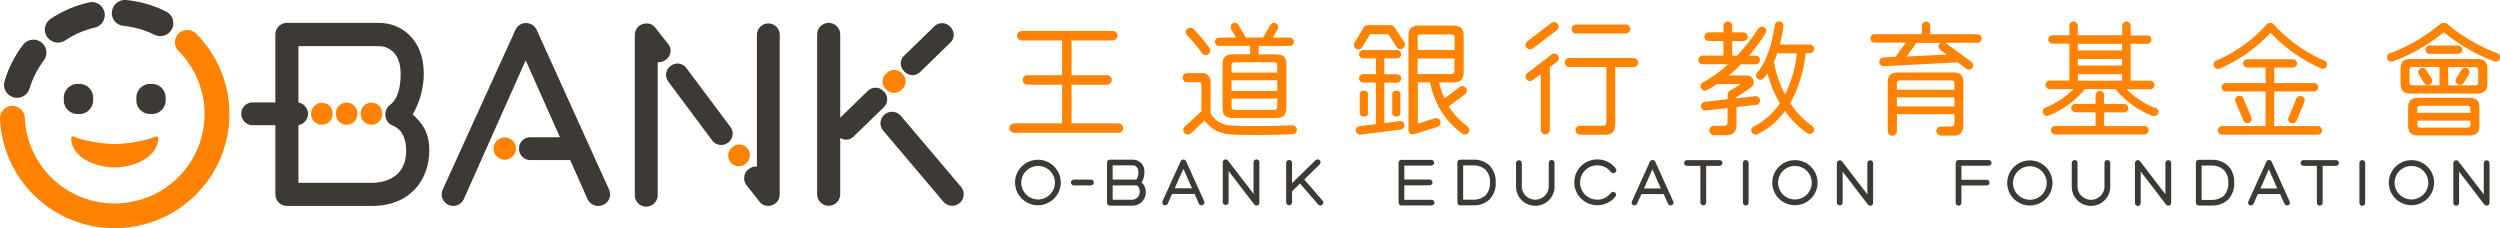 <svg width="241" height="22" viewBox="0 0 241 22" fill="none" xmlns="http://www.w3.org/2000/svg">
<g clip-path="url(#clip0_159_1326)">
<path d="M151.893 3.235H156.768C156.877 3.224 156.978 3.174 157.051 3.093C157.124 3.013 157.165 2.908 157.165 2.8C157.165 2.691 157.124 2.587 157.051 2.506C156.978 2.426 156.877 2.376 156.768 2.365H151.893C151.784 2.376 151.683 2.426 151.61 2.506C151.537 2.587 151.496 2.691 151.496 2.8C151.496 2.908 151.537 3.013 151.61 3.093C151.683 3.174 151.784 3.224 151.893 3.235Z" fill="#FF8300"/>
<path d="M149.516 2.24L147.237 3.983C147.192 4.017 147.154 4.06 147.125 4.109C147.096 4.159 147.078 4.213 147.07 4.269C147.063 4.325 147.066 4.383 147.081 4.438C147.096 4.493 147.121 4.544 147.156 4.589C147.196 4.642 147.248 4.685 147.308 4.715C147.368 4.744 147.434 4.759 147.501 4.759C147.597 4.761 147.691 4.73 147.765 4.67L150.049 2.931C150.099 2.898 150.142 2.856 150.175 2.805C150.208 2.755 150.231 2.699 150.241 2.639C150.251 2.58 150.249 2.519 150.234 2.461C150.22 2.403 150.193 2.348 150.157 2.301C150.12 2.253 150.074 2.213 150.021 2.184C149.968 2.155 149.91 2.137 149.85 2.131C149.79 2.126 149.729 2.132 149.672 2.151C149.614 2.17 149.561 2.2 149.516 2.24Z" fill="#FF8300"/>
<path d="M149.516 5.296L147.237 7.039C147.165 7.095 147.113 7.171 147.087 7.258C147.061 7.344 147.062 7.437 147.091 7.522C147.12 7.608 147.175 7.682 147.248 7.736C147.322 7.789 147.41 7.818 147.501 7.82C147.597 7.819 147.69 7.786 147.765 7.727L148.533 7.14V12.562C148.543 12.67 148.594 12.771 148.674 12.844C148.755 12.917 148.86 12.957 148.969 12.957C149.078 12.957 149.184 12.917 149.264 12.844C149.345 12.771 149.396 12.67 149.406 12.562V6.469L150.048 5.98C150.103 5.949 150.15 5.907 150.187 5.856C150.224 5.805 150.249 5.747 150.261 5.686C150.274 5.624 150.273 5.561 150.258 5.5C150.244 5.439 150.216 5.382 150.178 5.333C150.139 5.283 150.091 5.243 150.035 5.214C149.979 5.184 149.918 5.168 149.855 5.164C149.792 5.161 149.73 5.171 149.671 5.194C149.612 5.216 149.56 5.252 149.516 5.296Z" fill="#FF8300"/>
<path d="M157.435 5.588H151.235C151.126 5.598 151.025 5.649 150.952 5.729C150.879 5.809 150.838 5.914 150.838 6.023C150.838 6.131 150.879 6.236 150.952 6.316C151.025 6.396 151.126 6.447 151.235 6.457H154.855V11.714C154.855 11.98 154.794 12.118 154.534 12.118H153.798H152.36C152.299 12.112 152.238 12.119 152.18 12.138C152.121 12.157 152.068 12.188 152.023 12.229C151.977 12.27 151.941 12.32 151.917 12.376C151.892 12.431 151.879 12.492 151.879 12.553C151.879 12.614 151.892 12.674 151.917 12.729C151.941 12.785 151.977 12.835 152.023 12.876C152.068 12.917 152.121 12.948 152.18 12.967C152.238 12.986 152.299 12.993 152.36 12.987H153.778H153.806H154.749C155.44 12.987 155.712 12.664 155.712 11.932V6.469H157.443C157.504 6.475 157.565 6.468 157.623 6.449C157.681 6.43 157.735 6.399 157.78 6.358C157.825 6.317 157.861 6.267 157.886 6.211C157.911 6.156 157.924 6.096 157.924 6.035C157.924 5.974 157.911 5.914 157.886 5.858C157.861 5.802 157.825 5.752 157.78 5.711C157.735 5.67 157.681 5.639 157.623 5.62C157.565 5.601 157.504 5.594 157.443 5.6L157.435 5.588Z" fill="#FF8300"/>
<path d="M131.87 10.937V9.041C131.87 8.851 131.716 8.746 131.484 8.746C131.253 8.746 131.078 8.851 131.078 9.041V10.937C131.078 11.127 131.265 11.236 131.484 11.236C131.704 11.236 131.87 11.127 131.87 10.937Z" fill="#FF8300"/>
<path d="M134.617 8.746C134.386 8.746 134.211 8.851 134.211 9.041V10.937C134.211 11.127 134.398 11.236 134.617 11.236C134.837 11.236 134.995 11.127 134.995 10.937V9.041C134.995 8.851 134.845 8.746 134.617 8.746Z" fill="#FF8300"/>
<path d="M134.922 11.681L133.447 11.867V7.969H134.666C134.774 7.969 134.877 7.927 134.953 7.851C135.03 7.775 135.072 7.672 135.072 7.565C135.072 7.458 135.03 7.355 134.953 7.279C134.877 7.203 134.774 7.161 134.666 7.161H133.447V5.632H134.666C134.774 5.632 134.877 5.59 134.953 5.514C135.03 5.438 135.072 5.335 135.072 5.228C135.072 5.121 135.03 5.018 134.953 4.942C134.877 4.866 134.774 4.824 134.666 4.824H131.416C131.308 4.824 131.205 4.866 131.128 4.942C131.052 5.018 131.009 5.121 131.009 5.228C131.009 5.335 131.052 5.438 131.128 5.514C131.205 5.59 131.308 5.632 131.416 5.632H132.635V7.149H131.416C131.308 7.149 131.205 7.191 131.128 7.267C131.052 7.343 131.009 7.446 131.009 7.553C131.009 7.66 131.052 7.763 131.128 7.839C131.205 7.915 131.308 7.957 131.416 7.957H132.635V11.968L131.054 12.166C130.946 12.18 130.849 12.236 130.782 12.322C130.716 12.408 130.687 12.516 130.701 12.623C130.715 12.731 130.771 12.828 130.857 12.894C130.943 12.96 131.052 12.989 131.16 12.975L135.036 12.49C135.144 12.476 135.241 12.42 135.308 12.334C135.374 12.249 135.403 12.14 135.389 12.033C135.375 11.926 135.319 11.829 135.233 11.763C135.147 11.697 135.038 11.667 134.93 11.681H134.922Z" fill="#FF8300"/>
<path d="M139.66 10.25L141.232 9.085C141.325 9.017 141.386 8.914 141.403 8.801C141.42 8.687 141.39 8.571 141.321 8.479C141.252 8.387 141.149 8.326 141.035 8.309C140.921 8.292 140.805 8.321 140.712 8.39L139.249 9.478C139.019 8.986 138.844 8.471 138.725 7.941H140.021C140.769 7.941 141.098 7.67 141.098 6.971V3.421C141.098 2.733 140.769 2.462 140.033 2.462H136.84C136.1 2.462 135.775 2.733 135.775 3.421V12.599C135.775 12.599 135.82 13.113 136.442 12.898L138.567 12.235C138.621 12.219 138.672 12.191 138.716 12.155C138.76 12.119 138.796 12.074 138.823 12.024C138.849 11.973 138.866 11.918 138.87 11.861C138.875 11.805 138.869 11.748 138.851 11.693C138.816 11.583 138.739 11.491 138.636 11.437C138.534 11.383 138.414 11.372 138.303 11.406L136.677 11.924V7.941H137.856C138.009 8.746 138.282 9.523 138.668 10.246C138.681 10.304 138.706 10.359 138.741 10.408C138.741 10.408 138.741 10.408 138.762 10.408C139.303 11.385 140.055 12.231 140.964 12.886C141.038 12.941 141.127 12.971 141.22 12.971C141.312 12.97 141.401 12.941 141.476 12.886C141.55 12.832 141.605 12.756 141.633 12.669C141.662 12.582 141.662 12.488 141.633 12.4C141.605 12.313 141.55 12.237 141.476 12.183C140.746 11.667 140.128 11.009 139.66 10.25ZM136.657 3.639C136.657 3.38 136.791 3.316 137.043 3.316H139.814C140.082 3.316 140.22 3.38 140.22 3.639V4.816H136.665L136.657 3.639ZM136.657 5.64H140.212V6.817C140.212 7.064 140.082 7.137 139.806 7.137H136.649L136.657 5.64Z" fill="#FF8300"/>
<path d="M134.43 2.636C134.393 2.575 134.341 2.524 134.279 2.487C134.218 2.45 134.148 2.429 134.076 2.426H131.842C131.767 2.425 131.693 2.443 131.627 2.48C131.562 2.516 131.507 2.568 131.468 2.632L130.574 4.108C130.534 4.173 130.511 4.248 130.51 4.325C130.508 4.402 130.527 4.478 130.565 4.545C130.603 4.612 130.658 4.668 130.724 4.707C130.791 4.746 130.867 4.767 130.944 4.767C131.019 4.768 131.094 4.749 131.159 4.712C131.225 4.675 131.28 4.621 131.318 4.557L132.085 3.295H133.841L134.653 4.565C134.719 4.652 134.816 4.712 134.925 4.732C135.033 4.752 135.145 4.73 135.238 4.671C135.332 4.613 135.399 4.522 135.428 4.416C135.456 4.31 135.444 4.197 135.393 4.1L134.43 2.636Z" fill="#FF8300"/>
<path d="M107.858 11.888H103.3V8.168H106.676C106.74 8.174 106.805 8.166 106.866 8.146C106.927 8.126 106.984 8.093 107.031 8.05C107.079 8.006 107.117 7.954 107.143 7.895C107.169 7.836 107.183 7.773 107.183 7.709C107.183 7.645 107.169 7.581 107.143 7.522C107.117 7.464 107.079 7.411 107.031 7.368C106.984 7.325 106.927 7.292 106.866 7.272C106.805 7.251 106.74 7.244 106.676 7.25H103.3V3.898H107.217C107.281 3.904 107.345 3.897 107.407 3.876C107.468 3.856 107.524 3.823 107.572 3.78C107.619 3.737 107.657 3.684 107.684 3.625C107.71 3.567 107.723 3.503 107.723 3.439C107.723 3.375 107.71 3.311 107.684 3.253C107.657 3.194 107.619 3.141 107.572 3.098C107.524 3.055 107.468 3.022 107.407 3.002C107.345 2.981 107.281 2.974 107.217 2.98H98.457C98.342 2.991 98.235 3.044 98.158 3.129C98.08 3.214 98.037 3.324 98.037 3.439C98.037 3.554 98.08 3.664 98.158 3.749C98.235 3.834 98.342 3.887 98.457 3.898H102.386V7.25H99.005C98.891 7.261 98.784 7.314 98.706 7.398C98.629 7.483 98.585 7.594 98.585 7.709C98.585 7.824 98.629 7.934 98.706 8.019C98.784 8.104 98.891 8.157 99.005 8.168H102.386V11.888H97.819C97.755 11.882 97.69 11.889 97.629 11.909C97.568 11.93 97.511 11.963 97.464 12.006C97.416 12.049 97.378 12.101 97.352 12.16C97.326 12.219 97.312 12.282 97.312 12.347C97.312 12.411 97.326 12.474 97.352 12.533C97.378 12.591 97.416 12.644 97.464 12.687C97.511 12.731 97.568 12.763 97.629 12.784C97.69 12.804 97.755 12.812 97.819 12.805H107.858C107.973 12.795 108.08 12.742 108.158 12.657C108.235 12.572 108.278 12.461 108.278 12.347C108.278 12.232 108.235 12.121 108.158 12.036C108.08 11.951 107.973 11.898 107.858 11.888Z" fill="#FF8300"/>
<path d="M117.511 4.423H120.514V5.232H119.904H118.836C118.173 5.232 117.856 5.507 117.856 6.154V10.44C117.856 11.103 118.161 11.374 118.836 11.374H123C123.691 11.374 124.004 11.103 124.004 10.44V6.162C124.004 5.515 123.691 5.24 123 5.24H121.342V4.431H124.325C124.432 4.431 124.536 4.389 124.612 4.313C124.688 4.237 124.731 4.134 124.731 4.027C124.731 3.92 124.688 3.817 124.612 3.741C124.536 3.665 124.432 3.623 124.325 3.623H122.699L123.171 2.814C123.225 2.72 123.239 2.609 123.21 2.505C123.182 2.4 123.113 2.312 123.018 2.258C122.924 2.204 122.812 2.19 122.708 2.219C122.603 2.247 122.514 2.316 122.46 2.41L121.757 3.623H120.095L119.392 2.41C119.366 2.362 119.331 2.321 119.288 2.287C119.246 2.254 119.197 2.23 119.144 2.215C119.092 2.201 119.038 2.197 118.984 2.204C118.93 2.211 118.878 2.229 118.832 2.256C118.784 2.282 118.743 2.318 118.71 2.36C118.677 2.403 118.653 2.452 118.639 2.503C118.625 2.555 118.621 2.61 118.628 2.663C118.636 2.716 118.654 2.768 118.681 2.814L119.153 3.623H117.527C117.42 3.623 117.316 3.665 117.24 3.741C117.164 3.817 117.121 3.92 117.121 4.027C117.121 4.134 117.164 4.237 117.24 4.313C117.316 4.389 117.42 4.431 117.527 4.431L117.511 4.423ZM123.13 10.29C123.13 10.525 123.025 10.597 122.789 10.597H119.075C118.832 10.597 118.722 10.525 118.722 10.29V9.506H123.13V10.29ZM123.13 8.766H118.722V7.735H123.13V8.766ZM123.13 6.311V6.999H118.722V6.311C118.722 6.065 118.832 6.004 119.075 6.004H122.789C123.025 6.004 123.13 6.065 123.13 6.311Z" fill="#FF8300"/>
<path d="M114.474 3.441C114.987 3.966 115.456 4.532 115.875 5.135C115.914 5.191 115.967 5.236 116.028 5.266C116.089 5.297 116.157 5.311 116.225 5.309C116.319 5.31 116.411 5.279 116.485 5.22C116.531 5.186 116.57 5.143 116.599 5.094C116.628 5.046 116.648 4.991 116.656 4.935C116.664 4.879 116.661 4.821 116.647 4.766C116.633 4.711 116.608 4.659 116.574 4.613C116.129 3.979 115.632 3.382 115.087 2.83L115.051 2.794C114.969 2.713 114.858 2.668 114.742 2.668C114.627 2.668 114.516 2.714 114.435 2.796C114.354 2.877 114.308 2.988 114.309 3.103C114.309 3.217 114.355 3.327 114.437 3.408L114.474 3.441Z" fill="#FF8300"/>
<path d="M124.582 12.077C124.538 12.077 120.154 12.239 118.488 12.077C118.117 12.046 117.76 11.924 117.448 11.722C117.137 11.519 116.881 11.242 116.704 10.917V8.022C116.731 7.851 116.707 7.677 116.635 7.52C116.562 7.363 116.445 7.231 116.298 7.14C116.226 7.086 116.14 7.055 116.05 7.051H114.401C114.292 7.062 114.191 7.112 114.118 7.192C114.045 7.273 114.004 7.377 114.004 7.486C114.004 7.594 114.045 7.699 114.118 7.779C114.191 7.86 114.292 7.91 114.401 7.921H115.526C115.741 7.921 115.814 7.985 115.814 8.216V10.727L114.234 12.19C114.186 12.228 114.146 12.274 114.117 12.328C114.088 12.381 114.07 12.44 114.066 12.501C114.061 12.561 114.069 12.622 114.089 12.68C114.109 12.737 114.141 12.79 114.183 12.834C114.224 12.878 114.275 12.913 114.331 12.937C114.387 12.961 114.448 12.973 114.509 12.972C114.57 12.971 114.63 12.958 114.686 12.932C114.741 12.907 114.791 12.871 114.831 12.825L116.131 11.612C116.391 11.988 116.73 12.301 117.126 12.53C117.521 12.76 117.963 12.899 118.419 12.938C119.004 12.995 119.922 13.015 120.889 13.015C122.738 13.015 124.489 12.943 124.615 12.938C124.728 12.932 124.835 12.881 124.911 12.797C124.987 12.713 125.027 12.603 125.021 12.49C125.016 12.378 124.967 12.272 124.885 12.195C124.803 12.118 124.695 12.076 124.582 12.077Z" fill="#FF8300"/>
<path d="M188.272 6.983H182.966C182.295 6.983 181.979 7.258 181.979 7.913V12.64C181.979 12.757 182.025 12.869 182.108 12.951C182.191 13.034 182.304 13.08 182.421 13.08C182.539 13.08 182.651 13.034 182.735 12.951C182.818 12.869 182.864 12.757 182.864 12.64V11.002H188.406V11.786C188.406 12.053 188.345 12.191 188.081 12.191H187.106C186.988 12.191 186.876 12.237 186.793 12.32C186.71 12.402 186.663 12.515 186.663 12.632C186.663 12.748 186.71 12.861 186.793 12.943C186.876 13.026 186.988 13.072 187.106 13.072H188.52C188.603 13.072 188.684 13.05 188.755 13.008C189.117 12.878 189.267 12.555 189.267 12.005V7.913C189.284 7.278 188.967 6.983 188.272 6.983ZM188.406 10.185V10.258H182.856V9.389H188.406V10.185ZM188.406 8.649H182.856V8.058C182.856 7.812 182.966 7.751 183.21 7.751H188.065C188.296 7.751 188.406 7.812 188.406 8.058V8.649Z" fill="#FF8300"/>
<path d="M190.641 3.295H186.082V2.486C186.082 2.379 186.04 2.276 185.963 2.2C185.887 2.125 185.784 2.082 185.676 2.082C185.568 2.082 185.465 2.125 185.389 2.2C185.313 2.276 185.27 2.379 185.27 2.486V3.295H180.707C180.599 3.295 180.496 3.338 180.42 3.413C180.344 3.489 180.301 3.592 180.301 3.699C180.301 3.807 180.344 3.909 180.42 3.985C180.496 4.061 180.599 4.104 180.707 4.104H183.722L182.726 5.478L181.568 5.539C181.512 5.539 181.457 5.55 181.405 5.573C181.354 5.595 181.307 5.628 181.269 5.669C181.231 5.71 181.202 5.758 181.183 5.811C181.165 5.864 181.158 5.92 181.162 5.976C181.162 6.083 181.205 6.186 181.281 6.262C181.357 6.338 181.461 6.38 181.568 6.38H181.613L188.711 6.012L189.556 6.631C189.628 6.684 189.715 6.713 189.804 6.712C189.869 6.712 189.933 6.697 189.991 6.667C190.049 6.638 190.099 6.595 190.137 6.542C190.17 6.499 190.194 6.449 190.207 6.397C190.22 6.344 190.223 6.29 190.215 6.236C190.206 6.182 190.187 6.131 190.159 6.085C190.13 6.039 190.092 5.999 190.048 5.968L187.533 4.124H190.641C190.749 4.124 190.852 4.081 190.928 4.006C191.004 3.93 191.047 3.827 191.047 3.72C191.047 3.612 191.004 3.51 190.928 3.434C190.852 3.358 190.749 3.315 190.641 3.315V3.295ZM187.659 5.256L183.791 5.454L184.746 4.136H187.049C187.012 4.16 186.979 4.19 186.952 4.225C186.918 4.268 186.894 4.318 186.88 4.371C186.867 4.424 186.864 4.479 186.872 4.533C186.881 4.587 186.9 4.639 186.929 4.685C186.958 4.732 186.996 4.772 187.041 4.803L187.659 5.256Z" fill="#FF8300"/>
<path d="M206.718 12.154H202.834C202.836 12.137 202.836 12.119 202.834 12.101V10.836H204.772C204.88 10.836 204.983 10.793 205.059 10.717C205.136 10.642 205.178 10.539 205.178 10.432C205.178 10.324 205.136 10.222 205.059 10.146C204.983 10.07 204.88 10.027 204.772 10.027H202.826V9.166C202.826 9.059 202.783 8.956 202.707 8.88C202.631 8.804 202.528 8.762 202.42 8.762C202.312 8.762 202.209 8.804 202.132 8.88C202.056 8.956 202.013 9.059 202.013 9.166V10.011H200.067C199.96 10.011 199.856 10.054 199.78 10.13C199.704 10.205 199.661 10.308 199.661 10.415C199.661 10.523 199.704 10.626 199.78 10.701C199.856 10.777 199.96 10.82 200.067 10.82H202.013V12.085C202.012 12.103 202.012 12.12 202.013 12.138H198.129C198.019 12.138 197.913 12.182 197.835 12.259C197.757 12.337 197.713 12.443 197.713 12.552C197.713 12.662 197.757 12.768 197.835 12.845C197.913 12.923 198.019 12.967 198.129 12.967H206.714C206.825 12.967 206.931 12.923 207.009 12.845C207.087 12.768 207.131 12.662 207.131 12.552C207.131 12.443 207.087 12.337 207.009 12.259C206.931 12.182 206.825 12.138 206.714 12.138L206.718 12.154Z" fill="#FF8300"/>
<path d="M207.708 10.399C206.696 9.987 205.776 9.378 205.003 8.608H207.278C207.388 8.608 207.494 8.565 207.572 8.487C207.65 8.409 207.694 8.304 207.694 8.194C207.694 8.084 207.65 7.978 207.572 7.901C207.494 7.823 207.388 7.779 207.278 7.779H205.397V4.225H206.997C207.105 4.225 207.209 4.183 207.285 4.107C207.361 4.031 207.404 3.928 207.404 3.821C207.404 3.714 207.361 3.611 207.285 3.535C207.209 3.459 207.105 3.416 206.997 3.416H205.397V2.482C205.397 2.375 205.354 2.272 205.278 2.197C205.201 2.121 205.098 2.078 204.99 2.078C204.883 2.078 204.779 2.121 204.703 2.197C204.627 2.272 204.584 2.375 204.584 2.482V3.4H200.302V2.482C200.302 2.375 200.259 2.272 200.183 2.197C200.107 2.121 200.003 2.078 199.895 2.078C199.788 2.078 199.684 2.121 199.608 2.197C199.532 2.272 199.489 2.375 199.489 2.482V3.4H197.864C197.756 3.4 197.653 3.443 197.577 3.519C197.501 3.595 197.458 3.697 197.458 3.805C197.458 3.912 197.501 4.015 197.577 4.091C197.653 4.166 197.756 4.209 197.864 4.209H199.489V7.763H197.608C197.498 7.763 197.392 7.807 197.314 7.885C197.235 7.962 197.192 8.068 197.192 8.178C197.192 8.287 197.235 8.393 197.314 8.471C197.392 8.548 197.498 8.592 197.608 8.592H199.883C199.109 9.363 198.187 9.972 197.173 10.383C197.123 10.403 197.076 10.433 197.037 10.471C196.999 10.509 196.968 10.555 196.947 10.605C196.926 10.655 196.916 10.709 196.916 10.763C196.917 10.818 196.928 10.871 196.95 10.921C196.98 10.998 197.034 11.063 197.103 11.108C197.172 11.154 197.253 11.177 197.336 11.176C197.389 11.177 197.442 11.166 197.49 11.143C198.856 10.604 200.06 9.725 200.988 8.592H203.934C204.861 9.726 206.064 10.604 207.428 11.143C207.478 11.165 207.532 11.176 207.587 11.176C207.694 11.197 207.806 11.174 207.897 11.113C207.988 11.052 208.051 10.957 208.072 10.85C208.093 10.743 208.07 10.632 208.009 10.541C207.948 10.451 207.853 10.388 207.745 10.367L207.708 10.399ZM204.568 7.779H200.302V7.149H204.568V7.779ZM204.568 6.32H200.302V5.685H204.568V6.32ZM204.568 4.86H200.302V4.225H204.568V4.86Z" fill="#FF8300"/>
<path d="M223.428 12.154H219.235V8.818H223.075C223.182 8.818 223.286 8.776 223.362 8.7C223.438 8.624 223.481 8.521 223.481 8.414C223.481 8.307 223.438 8.204 223.362 8.128C223.286 8.052 223.182 8.01 223.075 8.01H219.235V6.514H221.023C221.131 6.514 221.234 6.471 221.31 6.395C221.386 6.319 221.429 6.217 221.429 6.109C221.429 6.002 221.386 5.899 221.31 5.824C221.234 5.748 221.131 5.705 221.023 5.705H216.639C216.531 5.705 216.428 5.748 216.352 5.824C216.275 5.899 216.233 6.002 216.233 6.109C216.233 6.217 216.275 6.319 216.352 6.395C216.428 6.471 216.531 6.514 216.639 6.514H218.406V8.01H214.567C214.459 8.01 214.356 8.052 214.279 8.128C214.203 8.204 214.16 8.307 214.16 8.414C214.16 8.521 214.203 8.624 214.279 8.7C214.356 8.776 214.459 8.818 214.567 8.818H218.406V12.154H214.213C214.103 12.154 213.997 12.198 213.919 12.276C213.841 12.353 213.797 12.459 213.797 12.569C213.797 12.679 213.841 12.784 213.919 12.862C213.997 12.94 214.103 12.983 214.213 12.983H223.428C223.538 12.983 223.644 12.94 223.722 12.862C223.801 12.784 223.844 12.679 223.844 12.569C223.844 12.459 223.801 12.353 223.722 12.276C223.644 12.198 223.538 12.154 223.428 12.154Z" fill="#FF8300"/>
<path d="M223.988 5.818C222.125 4.999 220.462 3.788 219.112 2.268L219.076 2.244L219.043 2.224H219.007H218.97H218.93H218.771H218.735H218.698C218.686 2.221 218.674 2.221 218.661 2.224L218.625 2.244L218.592 2.268C217.243 3.788 215.58 4.999 213.717 5.818C213.609 5.838 213.514 5.9 213.452 5.99C213.39 6.08 213.366 6.19 213.386 6.298C213.406 6.405 213.468 6.5 213.558 6.562C213.648 6.623 213.76 6.647 213.867 6.627C213.917 6.628 213.967 6.618 214.014 6.599C215.86 5.801 217.52 4.631 218.889 3.162C220.259 4.63 221.919 5.8 223.765 6.599C223.815 6.62 223.869 6.63 223.924 6.629C223.979 6.629 224.033 6.617 224.083 6.595C224.133 6.573 224.178 6.542 224.215 6.502C224.253 6.462 224.282 6.415 224.301 6.364C224.323 6.308 224.332 6.248 224.327 6.188C224.323 6.128 224.305 6.069 224.275 6.017C224.245 5.965 224.204 5.92 224.154 5.885C224.104 5.851 224.048 5.828 223.988 5.818Z" fill="#FF8300"/>
<path d="M216.64 11.875C216.694 11.874 216.748 11.863 216.798 11.843C216.85 11.823 216.896 11.793 216.936 11.755C216.975 11.716 217.006 11.67 217.027 11.62C217.048 11.569 217.058 11.515 217.057 11.46C217.056 11.405 217.044 11.351 217.022 11.301L216.262 9.486C216.242 9.435 216.212 9.389 216.174 9.35C216.136 9.312 216.09 9.281 216.039 9.26C215.989 9.239 215.935 9.229 215.88 9.23C215.826 9.23 215.772 9.241 215.722 9.263C215.67 9.283 215.624 9.313 215.584 9.351C215.545 9.39 215.514 9.436 215.493 9.486C215.472 9.537 215.462 9.591 215.463 9.646C215.464 9.701 215.476 9.755 215.498 9.805L216.258 11.62C216.288 11.696 216.341 11.761 216.409 11.807C216.477 11.852 216.558 11.876 216.64 11.875Z" fill="#FF8300"/>
<path d="M221.377 9.486L220.617 11.321C220.595 11.371 220.583 11.425 220.582 11.48C220.581 11.535 220.592 11.589 220.612 11.64C220.633 11.691 220.664 11.736 220.704 11.775C220.743 11.813 220.79 11.843 220.841 11.863C220.893 11.884 220.948 11.895 221.003 11.896C221.085 11.896 221.166 11.873 221.234 11.827C221.302 11.782 221.355 11.717 221.385 11.641L222.145 9.825C222.166 9.775 222.177 9.721 222.177 9.667C222.177 9.613 222.167 9.559 222.146 9.508C222.125 9.458 222.095 9.412 222.056 9.374C222.018 9.335 221.972 9.304 221.922 9.284C221.871 9.263 221.817 9.252 221.762 9.251C221.708 9.251 221.654 9.262 221.603 9.282C221.553 9.303 221.507 9.333 221.468 9.372C221.429 9.41 221.398 9.456 221.377 9.506V9.486Z" fill="#FF8300"/>
<path d="M238.005 9.429H233.13C232.459 9.429 232.143 9.704 232.143 10.359V12.13C232.143 12.785 232.459 13.06 233.13 13.06H238.005C238.7 13.06 239.017 12.785 239.017 12.13V10.359C239.017 9.704 238.7 9.429 238.005 9.429ZM238.139 11.993C238.139 12.243 238.03 12.304 237.798 12.304H233.386C233.142 12.304 233.032 12.243 233.032 11.993V11.633H238.139V11.993ZM238.139 10.873H233.032V10.513C233.032 10.266 233.142 10.201 233.386 10.201H237.798C238.03 10.201 238.139 10.266 238.139 10.513V10.873Z" fill="#FF8300"/>
<path d="M240.715 5.127C238.938 4.45 237.29 3.478 235.84 2.252L235.799 2.224H235.771H235.734H235.694H235.661H235.616H235.539H235.503H235.458H235.425H235.385H235.356L235.316 2.252C233.864 3.476 232.216 4.448 230.44 5.127C230.332 5.144 230.236 5.203 230.172 5.291C230.108 5.379 230.082 5.489 230.099 5.596C230.116 5.703 230.175 5.799 230.264 5.863C230.352 5.926 230.462 5.953 230.57 5.935C230.616 5.936 230.661 5.929 230.704 5.915C232.474 5.253 234.121 4.305 235.58 3.109C237.04 4.303 238.687 5.251 240.455 5.915C240.497 5.929 240.541 5.936 240.585 5.935C240.674 5.94 240.762 5.915 240.836 5.864C240.909 5.814 240.964 5.741 240.992 5.656C241.011 5.604 241.019 5.548 241.016 5.492C241.012 5.436 240.997 5.381 240.971 5.331C240.945 5.281 240.909 5.237 240.865 5.202C240.821 5.167 240.77 5.141 240.715 5.127Z" fill="#FF8300"/>
<path d="M236.953 5.195C237.061 5.195 237.164 5.153 237.241 5.077C237.317 5.001 237.36 4.898 237.36 4.791C237.36 4.684 237.317 4.581 237.241 4.505C237.164 4.429 237.061 4.387 236.953 4.387H234.215C234.107 4.387 234.004 4.429 233.928 4.505C233.851 4.581 233.809 4.684 233.809 4.791C233.809 4.898 233.851 5.001 233.928 5.077C234.004 5.153 234.107 5.195 234.215 5.195H236.953Z" fill="#FF8300"/>
<path d="M238.762 5.685H232.399C231.725 5.685 231.412 5.956 231.412 6.615V8.087C231.412 8.742 231.725 9.017 232.399 9.017H238.774C239.473 9.017 239.786 8.742 239.786 8.087V6.615C239.774 5.956 239.461 5.685 238.762 5.685ZM235.17 8.228H232.631C232.387 8.228 232.278 8.164 232.278 7.917V6.765C232.278 6.514 232.387 6.453 232.631 6.453H235.17V8.228ZM238.9 6.898V7.917C238.9 8.164 238.79 8.228 238.559 8.228H236.007V6.469H238.559C238.79 6.469 238.9 6.53 238.9 6.781V6.898Z" fill="#FF8300"/>
<path d="M233.683 7.994C233.71 8.041 233.748 8.082 233.792 8.114C233.836 8.147 233.887 8.17 233.94 8.183C233.994 8.195 234.049 8.197 234.104 8.187C234.158 8.178 234.209 8.157 234.255 8.127C234.303 8.099 234.344 8.062 234.377 8.018C234.409 7.974 234.433 7.924 234.445 7.871C234.458 7.817 234.459 7.762 234.45 7.708C234.44 7.654 234.42 7.603 234.39 7.557L233.882 6.748C233.854 6.702 233.817 6.661 233.773 6.629C233.729 6.597 233.679 6.574 233.626 6.562C233.573 6.549 233.518 6.547 233.464 6.557C233.41 6.566 233.359 6.586 233.313 6.615C233.266 6.642 233.224 6.679 233.192 6.723C233.159 6.766 233.136 6.816 233.123 6.869C233.11 6.922 233.108 6.976 233.117 7.03C233.126 7.084 233.145 7.135 233.175 7.181L233.683 7.994Z" fill="#FF8300"/>
<path d="M237.864 6.607C237.818 6.577 237.766 6.556 237.712 6.547C237.658 6.537 237.602 6.539 237.549 6.551C237.495 6.564 237.445 6.587 237.4 6.619C237.356 6.652 237.319 6.693 237.291 6.74L236.783 7.549C236.753 7.595 236.733 7.646 236.723 7.7C236.713 7.754 236.715 7.809 236.727 7.862C236.74 7.916 236.763 7.966 236.796 8.01C236.829 8.054 236.87 8.091 236.917 8.119C236.983 8.159 237.059 8.18 237.137 8.179C237.207 8.181 237.277 8.163 237.339 8.129C237.401 8.095 237.453 8.046 237.49 7.985L237.998 7.177C238.028 7.131 238.049 7.079 238.058 7.026C238.068 6.972 238.066 6.916 238.054 6.863C238.041 6.81 238.018 6.76 237.985 6.715C237.953 6.671 237.911 6.634 237.864 6.607Z" fill="#FF8300"/>
<path d="M169.293 10.108C169.404 10.095 169.505 10.039 169.575 9.952C169.644 9.865 169.676 9.754 169.663 9.643C169.65 9.533 169.593 9.432 169.506 9.363C169.418 9.294 169.306 9.262 169.195 9.275L167.363 9.482V9.364C167.895 9.064 168.403 8.723 168.883 8.345C168.951 8.293 169.001 8.221 169.025 8.139C169.057 8.038 169.066 7.93 169.049 7.825C169.033 7.72 168.993 7.62 168.931 7.533C168.864 7.446 168.777 7.377 168.677 7.332C168.577 7.287 168.468 7.267 168.359 7.274H166.668C167.072 6.936 167.459 6.579 167.826 6.202H169.244C169.356 6.202 169.463 6.158 169.542 6.08C169.62 6.001 169.665 5.895 169.665 5.784C169.665 5.673 169.62 5.566 169.542 5.488C169.463 5.409 169.356 5.365 169.244 5.365H168.61C169.199 4.686 169.734 3.963 170.211 3.202C170.268 3.106 170.285 2.992 170.257 2.884C170.229 2.775 170.159 2.683 170.063 2.626C169.966 2.569 169.851 2.553 169.743 2.58C169.634 2.608 169.541 2.678 169.484 2.774C168.889 3.698 168.209 4.566 167.452 5.365H166.985V3.958H168.062C168.174 3.958 168.281 3.914 168.361 3.835C168.44 3.756 168.484 3.649 168.484 3.538C168.484 3.426 168.44 3.319 168.361 3.24C168.281 3.162 168.174 3.117 168.062 3.117H166.985V2.499C166.985 2.387 166.941 2.28 166.862 2.201C166.782 2.122 166.675 2.078 166.563 2.078C166.451 2.078 166.343 2.122 166.264 2.201C166.185 2.28 166.14 2.387 166.14 2.499V3.117H164.726C164.614 3.117 164.507 3.162 164.427 3.24C164.348 3.319 164.304 3.426 164.304 3.538C164.304 3.649 164.348 3.756 164.427 3.835C164.507 3.914 164.614 3.958 164.726 3.958H166.14V5.357H164.141C164.03 5.357 163.923 5.401 163.844 5.48C163.765 5.558 163.721 5.665 163.721 5.776C163.721 5.887 163.765 5.993 163.844 6.072C163.923 6.15 164.03 6.194 164.141 6.194H166.579C165.851 6.879 165.039 7.469 164.162 7.949C164.111 7.973 164.067 8.008 164.03 8.05C163.994 8.092 163.967 8.141 163.95 8.194C163.934 8.247 163.929 8.303 163.935 8.359C163.941 8.414 163.959 8.467 163.987 8.515C164.021 8.584 164.075 8.641 164.141 8.68C164.207 8.72 164.284 8.74 164.361 8.738C164.429 8.738 164.496 8.721 164.556 8.689C164.893 8.511 165.21 8.313 165.523 8.107H167.798C167.464 8.339 167.117 8.551 166.758 8.742C166.681 8.782 166.618 8.845 166.58 8.923C166.542 9.001 166.53 9.089 166.546 9.174C166.544 9.19 166.544 9.207 166.546 9.223V9.566L164.369 9.813C164.314 9.816 164.259 9.83 164.21 9.854C164.16 9.878 164.115 9.912 164.079 9.953C164.004 10.036 163.966 10.145 163.973 10.256C163.979 10.367 164.03 10.471 164.113 10.545C164.196 10.619 164.306 10.656 164.417 10.65H164.462L166.538 10.416V11.726C166.538 11.996 166.473 12.13 166.209 12.13H165.194C165.081 12.141 164.976 12.193 164.9 12.276C164.824 12.359 164.781 12.468 164.781 12.581C164.781 12.694 164.824 12.802 164.9 12.886C164.976 12.969 165.081 13.021 165.194 13.032H166.412C167.123 13.032 167.4 12.696 167.4 11.944V10.327L169.293 10.108Z" fill="#FF8300"/>
<path d="M174.071 5.131H174.453C174.565 5.131 174.673 5.087 174.752 5.008C174.831 4.929 174.876 4.822 174.876 4.71C174.876 4.599 174.831 4.492 174.752 4.413C174.673 4.334 174.565 4.29 174.453 4.29H171.58C171.733 3.713 171.847 3.127 171.922 2.535C171.93 2.48 171.926 2.424 171.911 2.37C171.897 2.317 171.871 2.267 171.836 2.223C171.801 2.18 171.757 2.145 171.708 2.119C171.658 2.093 171.604 2.078 171.548 2.074C171.492 2.066 171.436 2.069 171.381 2.083C171.327 2.097 171.276 2.123 171.232 2.158C171.188 2.193 171.152 2.237 171.126 2.286C171.1 2.336 171.085 2.39 171.081 2.446C171.081 2.474 170.739 5.487 169.395 6.983C169.355 7.023 169.325 7.07 169.305 7.123C169.285 7.175 169.277 7.231 169.28 7.287C169.283 7.343 169.298 7.397 169.323 7.447C169.348 7.497 169.384 7.542 169.427 7.577C169.467 7.615 169.515 7.645 169.567 7.665C169.619 7.684 169.675 7.692 169.731 7.689C169.786 7.686 169.841 7.672 169.891 7.647C169.94 7.622 169.985 7.587 170.02 7.545C170.15 7.398 170.27 7.244 170.382 7.084C170.648 8.09 171.05 9.056 171.576 9.955C170.961 10.915 170.09 11.687 169.061 12.187C169.01 12.209 168.964 12.241 168.926 12.281C168.888 12.322 168.859 12.37 168.84 12.422C168.821 12.475 168.814 12.53 168.817 12.586C168.821 12.641 168.837 12.695 168.862 12.745C168.895 12.817 168.949 12.879 169.017 12.921C169.085 12.964 169.164 12.985 169.244 12.983C169.307 12.982 169.368 12.967 169.423 12.939C170.479 12.427 171.388 11.66 172.068 10.707C172.655 11.532 173.379 12.251 174.209 12.834C174.28 12.884 174.366 12.912 174.453 12.91C174.521 12.911 174.589 12.895 174.649 12.863C174.709 12.832 174.761 12.785 174.798 12.728C174.832 12.684 174.856 12.633 174.868 12.579C174.881 12.525 174.883 12.469 174.873 12.414C174.863 12.36 174.842 12.308 174.811 12.262C174.78 12.215 174.74 12.176 174.693 12.146C173.851 11.551 173.132 10.8 172.576 9.934C172.902 9.365 173.174 8.767 173.388 8.147C173.736 7.173 173.965 6.16 174.071 5.131ZM171.024 6.065C171.018 6.04 171.009 6.016 170.999 5.992C171.129 5.701 171.243 5.402 171.341 5.111C171.392 5.132 171.448 5.143 171.503 5.143H173.222C173.077 6.521 172.691 7.864 172.08 9.11C171.576 8.153 171.22 7.127 171.024 6.065Z" fill="#FF8300"/>
<path d="M47.586 14.152V14.499C47.63 14.751 47.762 14.978 47.958 15.142C48.154 15.306 48.402 15.396 48.658 15.396C48.915 15.396 49.163 15.306 49.359 15.142C49.555 14.978 49.687 14.751 49.731 14.499V14.152C49.687 13.9 49.555 13.672 49.359 13.508C49.163 13.344 48.915 13.254 48.658 13.254C48.402 13.254 48.154 13.344 47.958 13.508C47.762 13.672 47.63 13.9 47.586 14.152Z" fill="#FF8300"/>
<path d="M29.996 10.796V11.147C30.034 11.393 30.159 11.616 30.348 11.778C30.538 11.939 30.779 12.028 31.028 12.028C31.277 12.028 31.519 11.939 31.708 11.778C31.897 11.616 32.022 11.393 32.06 11.147V10.796C32.025 10.549 31.902 10.322 31.712 10.159C31.523 9.995 31.281 9.905 31.03 9.905C30.779 9.905 30.537 9.995 30.348 10.159C30.159 10.322 30.035 10.549 30 10.796H29.996Z" fill="#FF8300"/>
<path d="M32.387 10.796V11.147C32.425 11.393 32.55 11.616 32.739 11.778C32.928 11.939 33.169 12.028 33.419 12.028C33.668 12.028 33.909 11.939 34.099 11.778C34.288 11.616 34.413 11.393 34.451 11.147V10.796C34.419 10.545 34.297 10.315 34.107 10.149C33.917 9.982 33.672 9.89 33.419 9.89C33.165 9.89 32.921 9.982 32.731 10.149C32.541 10.315 32.418 10.545 32.387 10.796Z" fill="#FF8300"/>
<path d="M34.775 10.796V11.147C34.813 11.393 34.938 11.616 35.128 11.778C35.317 11.939 35.558 12.028 35.807 12.028C36.057 12.028 36.298 11.939 36.487 11.778C36.676 11.616 36.801 11.393 36.839 11.147V10.796C36.808 10.545 36.685 10.315 36.495 10.149C36.305 9.982 36.061 9.89 35.807 9.89C35.554 9.89 35.309 9.982 35.119 10.149C34.929 10.315 34.807 10.545 34.775 10.796Z" fill="#FF8300"/>
<path d="M70.752 14.087L70.468 14.297C70.303 14.473 70.206 14.702 70.193 14.942C70.18 15.183 70.253 15.42 70.398 15.613C70.543 15.806 70.752 15.942 70.987 15.997C71.223 16.052 71.471 16.023 71.687 15.915L71.967 15.708C72.153 15.537 72.269 15.303 72.293 15.051C72.316 14.8 72.246 14.549 72.095 14.345C71.944 14.142 71.724 14.002 71.475 13.95C71.227 13.899 70.968 13.94 70.748 14.067L70.752 14.087Z" fill="#FF8300"/>
<path d="M85.288 8.467L85.536 8.717C85.636 8.803 85.751 8.867 85.876 8.908C86.001 8.949 86.132 8.965 86.263 8.955C86.394 8.946 86.522 8.91 86.639 8.851C86.756 8.792 86.861 8.711 86.946 8.612C87.147 8.445 87.274 8.207 87.301 7.947C87.327 7.688 87.251 7.429 87.088 7.225L86.841 6.975C86.64 6.807 86.382 6.724 86.121 6.745C85.86 6.765 85.618 6.887 85.447 7.084C85.243 7.247 85.112 7.484 85.083 7.743C85.053 8.002 85.127 8.262 85.288 8.467Z" fill="#FF8300"/>
<path d="M11.059 16.141C12.684 16.141 14.919 15.332 15.227 13.662C15.25 13.556 15.262 13.448 15.264 13.339C15.187 12.995 14.858 13.226 14.691 13.299C13.513 13.658 12.291 13.855 11.059 13.885C9.827 13.855 8.605 13.658 7.427 13.299C7.264 13.226 6.931 12.995 6.85 13.339C6.855 13.448 6.868 13.556 6.89 13.662C7.195 15.365 9.434 16.141 11.059 16.141Z" fill="#FF8300"/>
<path d="M8.976 9.765V9.3C8.948 8.953 8.784 8.631 8.519 8.404C8.255 8.177 7.911 8.063 7.562 8.087C7.215 8.065 6.872 8.18 6.609 8.407C6.345 8.634 6.181 8.954 6.152 9.3V9.781C6.18 10.127 6.344 10.447 6.608 10.675C6.871 10.901 7.214 11.016 7.562 10.994C7.913 11.017 8.26 10.901 8.525 10.67C8.79 10.44 8.952 10.114 8.976 9.765Z" fill="#3D3935"/>
<path d="M15.968 9.765V9.3C15.94 8.953 15.776 8.631 15.511 8.404C15.247 8.177 14.903 8.063 14.554 8.087C14.206 8.064 13.864 8.179 13.6 8.406C13.336 8.633 13.173 8.954 13.145 9.3V9.781C13.173 10.127 13.336 10.447 13.6 10.675C13.864 10.901 14.206 11.016 14.554 10.994C14.906 11.017 15.252 10.901 15.517 10.67C15.782 10.44 15.944 10.114 15.968 9.765Z" fill="#3D3935"/>
<path d="M18.056 2.891C17.819 2.887 17.587 2.955 17.389 3.084C17.191 3.213 17.036 3.398 16.945 3.616C16.853 3.833 16.829 4.073 16.876 4.304C16.923 4.535 17.038 4.747 17.207 4.912C18.412 6.122 19.231 7.659 19.56 9.33C19.889 11.002 19.714 12.733 19.056 14.306C18.398 15.878 17.288 17.222 15.864 18.167C14.44 19.113 12.767 19.617 11.056 19.618C10.861 19.618 10.649 19.618 10.47 19.598C8.337 19.457 6.332 18.535 4.841 17.011C3.35 15.487 2.478 13.467 2.393 11.341C2.377 11.039 2.248 10.753 2.03 10.54C1.813 10.328 1.524 10.204 1.219 10.193H1.15C0.835 10.211 0.539 10.35 0.324 10.581C0.11 10.811 -0.007 11.116 0 11.43C0.051 12.767 0.35 14.083 0.882 15.312C1.677 17.177 2.976 18.786 4.634 19.961C6.292 21.137 8.245 21.832 10.275 21.971H10.312C10.56 21.971 10.82 22 11.076 22C13.258 21.995 15.39 21.348 17.204 20.14C19.018 18.932 20.433 17.218 21.27 15.212C22.106 13.206 22.328 10.998 21.908 8.867C21.487 6.736 20.442 4.776 18.905 3.234C18.678 3.014 18.373 2.891 18.056 2.891Z" fill="#FF8300"/>
<path d="M10.788 1.128C10.774 1.235 10.774 1.344 10.788 1.451C10.788 1.48 10.788 1.512 10.808 1.54C10.868 1.793 11.006 2.022 11.203 2.193C11.4 2.364 11.645 2.469 11.905 2.495C12.943 2.596 13.954 2.885 14.887 3.348C15.035 3.423 15.196 3.468 15.361 3.48C15.527 3.492 15.693 3.472 15.85 3.42C16.007 3.368 16.152 3.286 16.277 3.178C16.402 3.069 16.504 2.938 16.578 2.79C16.713 2.53 16.749 2.229 16.679 1.945C16.637 1.765 16.556 1.598 16.44 1.454C16.325 1.309 16.179 1.193 16.013 1.112C14.809 0.509 13.503 0.132 12.161 -0C11.997 -0.017 11.831 -0.001 11.673 0.047C11.515 0.096 11.369 0.176 11.243 0.283C11.114 0.386 11.006 0.513 10.928 0.659C10.85 0.804 10.802 0.964 10.788 1.128Z" fill="#3D3935"/>
<path d="M4.546 3.554C4.605 3.644 4.676 3.725 4.757 3.796L4.83 3.853C5.039 4.01 5.291 4.099 5.553 4.107C5.814 4.115 6.071 4.042 6.289 3.897C7.153 3.316 8.117 2.898 9.133 2.664C9.294 2.628 9.445 2.56 9.579 2.465C9.713 2.37 9.827 2.249 9.914 2.11C10.002 1.971 10.06 1.816 10.087 1.655C10.114 1.493 10.109 1.328 10.072 1.168C10.005 0.884 9.841 0.631 9.608 0.453C9.462 0.341 9.293 0.264 9.113 0.225C8.934 0.187 8.747 0.189 8.568 0.23C7.25 0.531 5.998 1.069 4.875 1.819C4.738 1.91 4.62 2.028 4.528 2.164C4.437 2.301 4.373 2.455 4.342 2.616C4.31 2.777 4.311 2.943 4.344 3.104C4.377 3.265 4.441 3.418 4.534 3.554H4.546Z" fill="#3D3935"/>
<path d="M1.284 9.377C1.387 9.409 1.493 9.426 1.601 9.429H1.694C1.956 9.419 2.207 9.328 2.413 9.169C2.62 9.009 2.77 8.789 2.844 8.54C3.143 7.544 3.623 6.611 4.258 5.786C4.441 5.521 4.515 5.196 4.464 4.879C4.413 4.561 4.242 4.275 3.985 4.08C3.728 3.885 3.406 3.795 3.085 3.83C2.764 3.864 2.468 4.02 2.259 4.266C1.439 5.331 0.822 6.537 0.439 7.824C0.39 7.98 0.373 8.144 0.389 8.307C0.405 8.469 0.454 8.627 0.532 8.77C0.612 8.915 0.719 9.044 0.848 9.148C0.977 9.252 1.125 9.33 1.284 9.377Z" fill="#3D3935"/>
<path d="M64.47 4.318L63.129 2.62C63.037 2.504 62.919 2.412 62.784 2.349C62.649 2.287 62.502 2.256 62.353 2.26H62.3C62.156 2.26 62.012 2.288 61.878 2.342C61.744 2.397 61.622 2.478 61.519 2.58C61.417 2.681 61.335 2.802 61.28 2.936C61.224 3.069 61.195 3.212 61.195 3.356V3.388V18.753C61.186 18.903 61.208 19.053 61.259 19.194C61.311 19.335 61.39 19.464 61.494 19.573C61.597 19.683 61.722 19.77 61.86 19.829C61.998 19.889 62.148 19.919 62.298 19.919C62.449 19.919 62.598 19.889 62.737 19.829C62.875 19.77 63 19.683 63.103 19.573C63.207 19.464 63.286 19.335 63.338 19.194C63.389 19.053 63.411 18.903 63.402 18.753V5.996C63.684 6.016 63.963 5.931 64.186 5.758C64.415 5.604 64.573 5.366 64.627 5.096C64.68 4.827 64.624 4.547 64.47 4.318Z" fill="#3D3935"/>
<path d="M74.072 2.256C73.927 2.255 73.783 2.283 73.649 2.338C73.515 2.393 73.393 2.474 73.291 2.575C73.188 2.677 73.106 2.798 73.051 2.931C72.995 3.065 72.967 3.207 72.967 3.352V16.056C72.685 16.035 72.406 16.119 72.183 16.29C71.954 16.459 71.799 16.709 71.75 16.988C71.7 17.266 71.759 17.553 71.914 17.791L73.255 19.489C73.348 19.605 73.467 19.698 73.603 19.76C73.738 19.823 73.886 19.853 74.035 19.849H74.088C74.376 19.841 74.649 19.723 74.85 19.518C75.051 19.314 75.164 19.039 75.165 18.753V3.352C75.165 3.062 75.05 2.785 74.845 2.58C74.64 2.374 74.362 2.258 74.072 2.256Z" fill="#3D3935"/>
<path d="M66.12 6.501C65.944 6.289 65.69 6.154 65.415 6.127C65.139 6.099 64.864 6.182 64.649 6.356C64.422 6.518 64.268 6.761 64.219 7.035C64.171 7.308 64.232 7.59 64.389 7.819L68.72 13.63C68.905 13.825 69.156 13.947 69.425 13.971C69.694 13.996 69.962 13.921 70.18 13.762C70.397 13.603 70.549 13.37 70.605 13.107C70.662 12.844 70.62 12.57 70.487 12.336L66.12 6.501Z" fill="#3D3935"/>
<path d="M39.788 11.026C40.48 9.828 40.846 8.47 40.852 7.088C40.852 3.659 38.524 2.204 36.574 2.204H27.636C27.343 2.21 27.065 2.33 26.861 2.538C26.657 2.746 26.543 3.025 26.543 3.316V9.87H24.235C23.965 9.902 23.716 10.032 23.536 10.235C23.355 10.438 23.256 10.699 23.256 10.97C23.256 11.24 23.355 11.502 23.536 11.704C23.716 11.907 23.965 12.037 24.235 12.069H26.547V18.737C26.546 18.883 26.575 19.028 26.63 19.163C26.686 19.298 26.768 19.421 26.871 19.524C26.974 19.628 27.097 19.71 27.233 19.767C27.368 19.823 27.513 19.852 27.66 19.853H35.847C39.67 19.853 41.384 17.192 41.384 14.512C41.384 12.534 40.503 11.726 39.788 11.026ZM35.847 17.625H28.769V12.061C29.028 12.017 29.262 11.883 29.431 11.683C29.6 11.483 29.693 11.231 29.693 10.97C29.693 10.709 29.6 10.456 29.431 10.256C29.262 10.056 29.028 9.922 28.769 9.878V4.448H36.428C36.862 4.423 37.291 4.546 37.647 4.795C38.292 5.236 38.618 6.008 38.622 7.108C38.622 9.106 38.004 9.793 37.626 10.088C37.474 10.196 37.352 10.34 37.269 10.506C37.186 10.673 37.145 10.857 37.151 11.042C37.144 11.268 37.207 11.491 37.331 11.681C37.456 11.87 37.635 12.017 37.846 12.102C37.98 12.162 39.154 12.506 39.154 14.528C39.138 17.415 36.619 17.625 35.847 17.625Z" fill="#3D3935"/>
<path d="M92.635 18.005L86.865 11.196C86.772 11.079 86.657 10.981 86.525 10.909C86.394 10.838 86.249 10.793 86.099 10.778C85.95 10.764 85.799 10.779 85.656 10.824C85.513 10.869 85.38 10.942 85.266 11.039C85.152 11.136 85.059 11.255 84.993 11.389C84.926 11.523 84.887 11.669 84.879 11.818C84.87 11.967 84.892 12.116 84.943 12.257C84.994 12.397 85.073 12.526 85.175 12.635L90.944 19.448C91.04 19.559 91.156 19.649 91.286 19.715C91.417 19.781 91.559 19.821 91.705 19.832C91.85 19.843 91.997 19.825 92.136 19.78C92.275 19.735 92.404 19.663 92.515 19.568C92.626 19.473 92.717 19.357 92.783 19.227C92.849 19.098 92.889 18.956 92.9 18.811C92.911 18.666 92.893 18.52 92.848 18.382C92.802 18.243 92.73 18.115 92.635 18.005Z" fill="#3D3935"/>
<path d="M88.653 6.987L91.664 4.063C91.853 3.86 91.952 3.59 91.942 3.314C91.931 3.037 91.811 2.776 91.607 2.588C91.424 2.379 91.165 2.251 90.887 2.232C90.609 2.213 90.335 2.305 90.124 2.487L87.114 5.41C87.019 5.51 86.946 5.628 86.898 5.757C86.85 5.885 86.828 6.022 86.833 6.16C86.838 6.297 86.871 6.432 86.929 6.556C86.987 6.681 87.069 6.793 87.171 6.886C87.354 7.095 87.613 7.222 87.891 7.241C88.169 7.26 88.443 7.169 88.653 6.987Z" fill="#3D3935"/>
<path d="M85.187 8.806C85.003 8.599 84.744 8.473 84.467 8.455C84.189 8.438 83.916 8.531 83.708 8.713L80.998 11.342V3.312C80.998 3.018 80.881 2.736 80.672 2.528C80.463 2.32 80.18 2.204 79.885 2.204C79.59 2.204 79.306 2.32 79.097 2.528C78.889 2.736 78.772 3.018 78.772 3.312V18.729C78.772 19.023 78.889 19.305 79.097 19.512C79.306 19.72 79.59 19.837 79.885 19.837C80.18 19.837 80.463 19.72 80.672 19.512C80.881 19.305 80.998 19.023 80.998 18.729V13.295C81.185 13.42 81.41 13.479 81.635 13.463C81.86 13.447 82.074 13.357 82.241 13.206L85.252 10.286C85.438 10.081 85.536 9.81 85.524 9.533C85.512 9.256 85.391 8.995 85.187 8.806Z" fill="#3D3935"/>
<path d="M51.75 2.911C51.664 2.706 51.52 2.531 51.335 2.408C51.15 2.285 50.932 2.22 50.71 2.22C50.487 2.219 50.27 2.284 50.085 2.407C49.901 2.531 49.757 2.706 49.673 2.911L42.661 18.312C42.605 18.448 42.576 18.593 42.576 18.74C42.577 18.887 42.606 19.032 42.663 19.167C42.72 19.303 42.803 19.425 42.908 19.528C43.013 19.631 43.138 19.713 43.274 19.768C43.403 19.822 43.541 19.85 43.681 19.853C43.904 19.853 44.122 19.788 44.308 19.665C44.494 19.542 44.639 19.366 44.725 19.162L50.677 5.818L53.976 13.23H51.006C50.736 13.262 50.487 13.392 50.307 13.595C50.127 13.798 50.027 14.059 50.027 14.33C50.027 14.6 50.127 14.862 50.307 15.064C50.487 15.267 50.736 15.397 51.006 15.429H54.964L56.633 19.182C56.722 19.386 56.871 19.559 57.06 19.679C57.249 19.799 57.47 19.859 57.694 19.853C57.84 19.852 57.985 19.823 58.12 19.768C58.257 19.713 58.381 19.631 58.485 19.528C58.59 19.424 58.673 19.302 58.729 19.166C58.786 19.031 58.815 18.886 58.815 18.739C58.815 18.593 58.786 18.448 58.73 18.312L51.75 2.911Z" fill="#3D3935"/>
<path d="M149.58 15.417C149.543 15.416 149.507 15.423 149.473 15.437C149.439 15.45 149.408 15.47 149.382 15.496C149.356 15.522 149.335 15.552 149.321 15.586C149.307 15.619 149.299 15.655 149.299 15.692V18.078C149.268 18.399 149.118 18.697 148.878 18.913C148.638 19.13 148.325 19.25 148.001 19.25C147.677 19.25 147.365 19.13 147.125 18.913C146.885 18.697 146.734 18.399 146.703 18.078V15.692C146.695 15.624 146.662 15.562 146.611 15.517C146.559 15.472 146.493 15.447 146.425 15.447C146.356 15.447 146.29 15.472 146.239 15.517C146.188 15.562 146.155 15.624 146.146 15.692V18.078C146.169 18.552 146.374 19 146.719 19.328C147.065 19.656 147.524 19.839 148.001 19.839C148.479 19.839 148.938 19.656 149.283 19.328C149.628 19 149.834 18.552 149.856 18.078V15.692C149.856 15.619 149.827 15.549 149.775 15.498C149.723 15.446 149.653 15.417 149.58 15.417Z" fill="#3D3935"/>
<path d="M138.006 15.963C138.074 15.955 138.136 15.922 138.182 15.871C138.227 15.82 138.252 15.754 138.252 15.686C138.252 15.618 138.227 15.552 138.182 15.501C138.136 15.45 138.074 15.417 138.006 15.409H135.101C135.027 15.409 134.956 15.438 134.904 15.489C134.851 15.541 134.821 15.611 134.82 15.684V19.533C134.82 19.57 134.828 19.606 134.842 19.64C134.856 19.673 134.877 19.704 134.903 19.729C134.929 19.755 134.96 19.775 134.994 19.789C135.028 19.802 135.064 19.809 135.101 19.808H138.006C138.079 19.808 138.149 19.779 138.201 19.728C138.253 19.676 138.282 19.606 138.282 19.533C138.282 19.46 138.253 19.391 138.201 19.339C138.149 19.287 138.079 19.259 138.006 19.259H135.377V17.863H137.815C137.889 17.863 137.96 17.834 138.013 17.782C138.065 17.73 138.095 17.659 138.095 17.584C138.095 17.548 138.088 17.512 138.074 17.478C138.059 17.445 138.039 17.414 138.013 17.389C137.987 17.363 137.956 17.343 137.922 17.329C137.888 17.316 137.851 17.309 137.815 17.31H135.377V15.963H138.006Z" fill="#3D3935"/>
<path d="M153.984 15.935C154.237 15.936 154.486 15.995 154.713 16.106C154.939 16.218 155.138 16.379 155.292 16.578C155.314 16.609 155.343 16.636 155.376 16.656C155.408 16.676 155.445 16.689 155.483 16.694C155.521 16.699 155.56 16.697 155.597 16.687C155.634 16.676 155.669 16.659 155.699 16.634C155.73 16.612 155.756 16.584 155.776 16.551C155.796 16.518 155.808 16.482 155.813 16.444C155.818 16.406 155.815 16.367 155.805 16.331C155.794 16.294 155.776 16.26 155.752 16.23C155.545 15.959 155.278 15.739 154.971 15.589C154.664 15.439 154.326 15.362 153.984 15.365C153.606 15.364 153.234 15.46 152.903 15.643C152.572 15.826 152.294 16.09 152.094 16.41C151.895 16.729 151.78 17.095 151.762 17.471C151.744 17.847 151.823 18.221 151.991 18.558C152.159 18.896 152.41 19.185 152.722 19.398C153.034 19.612 153.395 19.743 153.771 19.778C154.148 19.814 154.528 19.753 154.874 19.602C155.221 19.451 155.523 19.215 155.752 18.915C155.786 18.856 155.798 18.787 155.785 18.72C155.772 18.653 155.734 18.593 155.68 18.552C155.625 18.51 155.557 18.49 155.489 18.495C155.421 18.501 155.356 18.53 155.309 18.579C155.156 18.787 154.957 18.955 154.727 19.072C154.497 19.188 154.242 19.25 153.984 19.25C153.542 19.25 153.119 19.076 152.806 18.765C152.494 18.454 152.318 18.032 152.318 17.593C152.318 17.153 152.494 16.731 152.806 16.421C153.119 16.11 153.542 15.935 153.984 15.935Z" fill="#3D3935"/>
<path d="M142.113 15.389H140.773C140.699 15.389 140.628 15.418 140.576 15.469C140.523 15.521 140.493 15.591 140.492 15.664V19.521C140.493 19.594 140.523 19.664 140.576 19.716C140.628 19.767 140.699 19.796 140.773 19.796H142.113C142.651 19.799 143.171 19.603 143.572 19.246C143.784 19.028 143.948 18.768 144.054 18.484C144.159 18.199 144.204 17.895 144.185 17.592C144.205 17.289 144.16 16.986 144.054 16.701C143.949 16.416 143.784 16.157 143.572 15.939C143.172 15.579 142.652 15.383 142.113 15.389ZM143.19 18.846C142.897 19.103 142.52 19.247 142.13 19.25H141.049V15.943H142.13C142.52 15.946 142.897 16.09 143.19 16.347C143.346 16.515 143.466 16.712 143.542 16.928C143.619 17.144 143.649 17.372 143.633 17.601C143.648 17.827 143.617 18.055 143.541 18.269C143.465 18.483 143.345 18.679 143.19 18.846Z" fill="#3D3935"/>
<path d="M121.123 15.365C121.086 15.364 121.049 15.371 121.015 15.385C120.98 15.399 120.949 15.419 120.923 15.445C120.896 15.471 120.875 15.502 120.861 15.536C120.846 15.57 120.839 15.607 120.839 15.644V18.684L118.377 15.474C118.341 15.427 118.292 15.393 118.236 15.376C118.179 15.358 118.119 15.359 118.063 15.378C118.008 15.397 117.959 15.433 117.925 15.48C117.891 15.528 117.873 15.585 117.873 15.644V19.509C117.881 19.578 117.915 19.641 117.967 19.687C118.019 19.733 118.086 19.758 118.155 19.758C118.225 19.758 118.292 19.733 118.344 19.687C118.396 19.641 118.43 19.578 118.438 19.509V16.489L120.896 19.695C120.923 19.729 120.958 19.756 120.997 19.775C121.037 19.794 121.08 19.804 121.123 19.804C121.153 19.81 121.183 19.81 121.213 19.804C121.268 19.786 121.316 19.75 121.351 19.703C121.385 19.656 121.403 19.6 121.404 19.541V15.66C121.406 15.622 121.4 15.584 121.387 15.548C121.374 15.512 121.354 15.48 121.328 15.452C121.301 15.424 121.27 15.402 121.235 15.387C121.199 15.372 121.162 15.365 121.123 15.365Z" fill="#3D3935"/>
<path d="M110.321 16.602C110.335 16.451 110.318 16.298 110.271 16.154C110.224 16.01 110.148 15.876 110.047 15.763C109.946 15.649 109.822 15.557 109.684 15.493C109.546 15.428 109.396 15.393 109.244 15.389H107.001C106.964 15.388 106.927 15.395 106.893 15.409C106.858 15.422 106.827 15.443 106.8 15.469C106.774 15.495 106.753 15.526 106.739 15.56C106.724 15.594 106.717 15.631 106.717 15.668V19.549C106.717 19.586 106.724 19.623 106.739 19.657C106.753 19.691 106.774 19.722 106.8 19.748C106.827 19.774 106.858 19.794 106.893 19.808C106.927 19.822 106.964 19.829 107.001 19.828H109.061C109.244 19.842 109.428 19.817 109.6 19.756C109.772 19.694 109.93 19.596 110.061 19.469C110.193 19.342 110.296 19.189 110.364 19.02C110.432 18.85 110.463 18.668 110.455 18.486C110.459 18.319 110.424 18.152 110.354 18C110.284 17.848 110.179 17.714 110.048 17.608C110.226 17.302 110.32 16.955 110.321 16.602ZM107.261 15.935H109.191C109.298 15.93 109.403 15.959 109.492 16.02C109.578 16.088 109.646 16.178 109.689 16.279C109.731 16.381 109.747 16.492 109.736 16.602C109.752 16.728 109.742 16.856 109.707 16.978C109.673 17.101 109.613 17.215 109.532 17.313H107.261V15.935ZM109.045 19.254H107.261V17.871H109.569C109.654 17.908 109.87 18.037 109.87 18.47C109.875 18.576 109.858 18.682 109.819 18.781C109.78 18.88 109.72 18.97 109.644 19.044C109.567 19.118 109.476 19.175 109.375 19.212C109.275 19.248 109.168 19.262 109.061 19.254H109.045Z" fill="#3D3935"/>
<path d="M114.343 15.547C114.32 15.496 114.283 15.454 114.236 15.424C114.189 15.393 114.135 15.377 114.079 15.377C114.023 15.377 113.969 15.393 113.922 15.423C113.875 15.453 113.838 15.496 113.815 15.547L112.06 19.408C112.045 19.442 112.037 19.478 112.037 19.515C112.037 19.551 112.044 19.588 112.058 19.622C112.072 19.656 112.093 19.686 112.119 19.712C112.145 19.738 112.176 19.758 112.21 19.772C112.245 19.787 112.282 19.793 112.32 19.792C112.376 19.792 112.43 19.776 112.476 19.745C112.523 19.714 112.559 19.67 112.58 19.619L112.986 18.692H115.156L115.562 19.619C115.584 19.67 115.621 19.714 115.668 19.745C115.715 19.776 115.77 19.792 115.826 19.792C115.862 19.794 115.898 19.787 115.932 19.772C115.966 19.759 115.998 19.739 116.024 19.713C116.051 19.687 116.072 19.657 116.086 19.623C116.101 19.589 116.108 19.552 116.108 19.515C116.108 19.479 116.101 19.442 116.086 19.408L114.343 15.547ZM113.242 18.151L114.079 16.275L114.912 18.151H113.242Z" fill="#3D3935"/>
<path d="M105.164 17.314H103.515C103.44 17.314 103.369 17.343 103.316 17.395C103.264 17.448 103.234 17.518 103.234 17.593C103.234 17.666 103.264 17.737 103.316 17.79C103.369 17.842 103.44 17.872 103.515 17.872H105.164C105.239 17.872 105.31 17.842 105.362 17.79C105.415 17.737 105.445 17.666 105.445 17.593C105.445 17.518 105.415 17.448 105.362 17.395C105.31 17.343 105.239 17.314 105.164 17.314Z" fill="#3D3935"/>
<path d="M100.054 15.397C99.618 15.397 99.191 15.526 98.828 15.767C98.465 16.008 98.183 16.351 98.016 16.752C97.849 17.154 97.805 17.595 97.89 18.021C97.975 18.447 98.185 18.838 98.494 19.145C98.802 19.452 99.195 19.661 99.623 19.746C100.051 19.831 100.495 19.787 100.898 19.621C101.301 19.455 101.646 19.173 101.888 18.812C102.131 18.451 102.26 18.027 102.26 17.593C102.26 17.01 102.028 16.452 101.614 16.04C101.2 15.628 100.639 15.397 100.054 15.397ZM100.054 19.23C99.734 19.226 99.423 19.128 99.159 18.949C98.894 18.77 98.689 18.517 98.569 18.222C98.448 17.928 98.418 17.604 98.481 17.292C98.545 16.98 98.699 16.694 98.925 16.469C99.151 16.244 99.439 16.091 99.752 16.028C100.066 15.964 100.391 15.995 100.687 16.115C100.983 16.235 101.237 16.439 101.417 16.702C101.597 16.965 101.695 17.274 101.699 17.593C101.699 18.027 101.526 18.443 101.217 18.75C100.909 19.058 100.49 19.23 100.054 19.23Z" fill="#3D3935"/>
<path d="M125.731 17.302L127.218 15.85C127.272 15.796 127.302 15.724 127.302 15.648C127.302 15.572 127.272 15.499 127.218 15.446C127.192 15.419 127.16 15.398 127.125 15.384C127.09 15.369 127.053 15.362 127.015 15.362C126.939 15.362 126.866 15.392 126.812 15.446L124.553 17.653V15.668C124.545 15.599 124.511 15.536 124.459 15.49C124.407 15.444 124.34 15.419 124.271 15.419C124.201 15.419 124.134 15.444 124.082 15.49C124.03 15.536 123.997 15.599 123.988 15.668V18.324V19.538C123.997 19.606 124.03 19.669 124.082 19.715C124.134 19.761 124.201 19.787 124.271 19.787C124.34 19.787 124.407 19.761 124.459 19.715C124.511 19.669 124.545 19.606 124.553 19.538V18.446L125.317 17.694L127.072 19.715C127.098 19.746 127.13 19.771 127.167 19.788C127.203 19.805 127.243 19.813 127.283 19.812C127.351 19.814 127.416 19.789 127.466 19.744C127.496 19.72 127.521 19.69 127.539 19.657C127.556 19.623 127.567 19.586 127.57 19.548C127.572 19.51 127.567 19.471 127.554 19.436C127.541 19.4 127.521 19.367 127.495 19.339L125.731 17.302Z" fill="#3D3935"/>
<path d="M203.146 15.425C203.073 15.425 203.002 15.454 202.951 15.506C202.899 15.557 202.87 15.627 202.87 15.7V18.09C202.838 18.411 202.688 18.709 202.448 18.926C202.208 19.142 201.896 19.262 201.572 19.262C201.247 19.262 200.935 19.142 200.695 18.926C200.455 18.709 200.305 18.411 200.273 18.09V15.7C200.272 15.627 200.242 15.557 200.19 15.506C200.137 15.454 200.067 15.425 199.993 15.425C199.92 15.425 199.85 15.454 199.798 15.506C199.746 15.557 199.717 15.627 199.717 15.7V18.09C199.739 18.564 199.944 19.012 200.29 19.34C200.635 19.668 201.094 19.851 201.572 19.851C202.049 19.851 202.508 19.668 202.853 19.34C203.199 19.012 203.404 18.564 203.426 18.09V15.7C203.425 15.627 203.395 15.557 203.343 15.506C203.29 15.454 203.22 15.425 203.146 15.425Z" fill="#3D3935"/>
<path d="M209.025 15.437C208.951 15.437 208.88 15.466 208.828 15.518C208.775 15.569 208.745 15.639 208.744 15.712V18.725L206.306 15.547C206.272 15.5 206.223 15.466 206.168 15.448C206.112 15.431 206.053 15.431 205.998 15.45C205.943 15.469 205.895 15.504 205.861 15.551C205.826 15.598 205.808 15.654 205.807 15.712V19.541C205.802 19.581 205.806 19.62 205.817 19.658C205.829 19.696 205.849 19.73 205.875 19.76C205.902 19.79 205.934 19.813 205.97 19.829C206.006 19.846 206.045 19.854 206.085 19.854C206.125 19.854 206.164 19.846 206.2 19.829C206.236 19.813 206.269 19.79 206.295 19.76C206.321 19.73 206.341 19.696 206.353 19.658C206.364 19.62 206.368 19.581 206.363 19.541V16.533L208.801 19.711C208.828 19.745 208.862 19.772 208.901 19.791C208.939 19.809 208.982 19.82 209.025 19.82C209.054 19.824 209.084 19.824 209.114 19.82C209.169 19.802 209.217 19.767 209.251 19.72C209.285 19.672 209.302 19.616 209.301 19.558V15.712C209.301 15.639 209.272 15.569 209.22 15.518C209.168 15.466 209.098 15.437 209.025 15.437Z" fill="#3D3935"/>
<path d="M191.709 15.429H188.804C188.767 15.429 188.731 15.435 188.697 15.449C188.664 15.463 188.633 15.483 188.607 15.508C188.581 15.534 188.561 15.565 188.547 15.598C188.534 15.632 188.527 15.668 188.527 15.704V19.553C188.527 19.626 188.556 19.696 188.608 19.748C188.66 19.799 188.73 19.828 188.804 19.828C188.877 19.828 188.947 19.799 188.999 19.748C189.051 19.696 189.08 19.626 189.08 19.553V17.88H191.518C191.554 17.88 191.59 17.872 191.623 17.859C191.657 17.845 191.687 17.825 191.713 17.799C191.739 17.773 191.759 17.743 191.773 17.71C191.787 17.676 191.794 17.641 191.794 17.605C191.794 17.569 191.787 17.533 191.773 17.499C191.759 17.466 191.739 17.436 191.713 17.41C191.687 17.385 191.657 17.364 191.623 17.351C191.59 17.337 191.554 17.33 191.518 17.33H189.08V15.979H191.709C191.782 15.979 191.852 15.95 191.904 15.899C191.956 15.847 191.985 15.777 191.985 15.704C191.985 15.631 191.956 15.561 191.904 15.51C191.852 15.458 191.782 15.429 191.709 15.429Z" fill="#3D3935"/>
<path d="M195.678 15.462C195.246 15.462 194.823 15.589 194.464 15.829C194.104 16.068 193.824 16.407 193.659 16.805C193.493 17.202 193.45 17.64 193.534 18.062C193.619 18.484 193.827 18.871 194.132 19.175C194.438 19.48 194.828 19.687 195.252 19.771C195.676 19.855 196.115 19.812 196.515 19.647C196.914 19.482 197.255 19.203 197.495 18.846C197.736 18.488 197.864 18.067 197.864 17.637C197.863 17.061 197.632 16.508 197.222 16.1C196.813 15.693 196.257 15.463 195.678 15.462ZM195.678 19.259C195.357 19.259 195.042 19.164 194.775 18.986C194.508 18.808 194.3 18.556 194.177 18.26C194.054 17.965 194.021 17.64 194.084 17.326C194.147 17.012 194.302 16.724 194.529 16.498C194.756 16.271 195.046 16.117 195.361 16.055C195.676 15.993 196.003 16.025 196.3 16.147C196.597 16.27 196.851 16.477 197.029 16.743C197.208 17.009 197.303 17.321 197.303 17.641C197.303 18.07 197.132 18.482 196.827 18.785C196.522 19.088 196.109 19.259 195.678 19.259Z" fill="#3D3935"/>
<path d="M213.303 15.405H211.958C211.884 15.406 211.814 15.436 211.762 15.488C211.711 15.541 211.682 15.611 211.682 15.684V19.538C211.682 19.611 211.711 19.68 211.763 19.732C211.814 19.784 211.885 19.813 211.958 19.813H213.303C213.84 19.818 214.36 19.623 214.761 19.267C214.974 19.048 215.138 18.788 215.244 18.502C215.35 18.217 215.394 17.913 215.375 17.609C215.394 17.306 215.349 17.003 215.243 16.718C215.138 16.433 214.973 16.173 214.761 15.955C214.36 15.598 213.841 15.402 213.303 15.405ZM214.375 18.866C214.083 19.123 213.708 19.266 213.319 19.271H212.238V15.959H213.303C213.692 15.964 214.067 16.107 214.359 16.364C214.517 16.53 214.637 16.728 214.714 16.944C214.791 17.16 214.823 17.389 214.806 17.617C214.824 17.843 214.794 18.071 214.72 18.286C214.646 18.501 214.529 18.698 214.375 18.866Z" fill="#3D3935"/>
<path d="M227.724 15.429C227.65 15.43 227.58 15.46 227.528 15.512C227.476 15.565 227.447 15.635 227.447 15.708V19.533C227.443 19.572 227.446 19.612 227.458 19.65C227.47 19.688 227.49 19.722 227.516 19.752C227.542 19.781 227.574 19.805 227.611 19.821C227.647 19.837 227.686 19.846 227.726 19.846C227.765 19.846 227.805 19.837 227.841 19.821C227.877 19.805 227.909 19.781 227.935 19.752C227.962 19.722 227.981 19.688 227.993 19.65C228.005 19.612 228.009 19.572 228.004 19.533V15.708C228.004 15.672 227.997 15.635 227.983 15.601C227.969 15.568 227.948 15.537 227.922 15.511C227.896 15.485 227.865 15.464 227.831 15.45C227.797 15.436 227.76 15.429 227.724 15.429Z" fill="#3D3935"/>
<path d="M239.712 15.45C239.675 15.449 239.639 15.456 239.605 15.47C239.572 15.483 239.541 15.503 239.515 15.529C239.489 15.555 239.469 15.585 239.455 15.619C239.442 15.652 239.435 15.688 239.436 15.725V18.737L236.998 15.559C236.962 15.513 236.912 15.479 236.856 15.462C236.8 15.446 236.74 15.447 236.685 15.466C236.63 15.484 236.583 15.519 236.549 15.565C236.516 15.611 236.498 15.667 236.498 15.725V19.554C236.498 19.59 236.504 19.626 236.518 19.66C236.532 19.693 236.552 19.724 236.578 19.749C236.604 19.775 236.634 19.795 236.668 19.809C236.702 19.823 236.738 19.829 236.774 19.829C236.811 19.829 236.847 19.823 236.881 19.809C236.915 19.795 236.946 19.775 236.972 19.75C236.998 19.724 237.019 19.694 237.033 19.66C237.047 19.626 237.055 19.59 237.055 19.554V16.546L239.492 19.724C239.52 19.754 239.554 19.778 239.592 19.793C239.63 19.808 239.671 19.815 239.712 19.812C239.741 19.819 239.772 19.819 239.801 19.812C239.856 19.794 239.904 19.758 239.938 19.711C239.972 19.664 239.991 19.608 239.992 19.55V15.725C239.992 15.688 239.985 15.652 239.971 15.618C239.957 15.585 239.936 15.554 239.91 15.529C239.884 15.503 239.853 15.483 239.819 15.47C239.785 15.456 239.748 15.449 239.712 15.45Z" fill="#3D3935"/>
<path d="M218.991 15.591C218.97 15.541 218.935 15.498 218.889 15.468C218.843 15.437 218.79 15.421 218.735 15.421C218.68 15.421 218.627 15.437 218.581 15.468C218.536 15.498 218.5 15.541 218.479 15.591L216.736 19.432C216.708 19.5 216.708 19.577 216.736 19.645C216.764 19.713 216.818 19.768 216.886 19.796C216.921 19.804 216.957 19.804 216.992 19.796C217.048 19.797 217.103 19.781 217.149 19.75C217.196 19.719 217.232 19.674 217.252 19.622L217.658 18.705H219.804L220.21 19.622C220.23 19.674 220.266 19.718 220.311 19.748C220.357 19.779 220.411 19.796 220.466 19.796C220.502 19.804 220.539 19.804 220.576 19.796C220.644 19.768 220.698 19.713 220.726 19.645C220.754 19.577 220.754 19.5 220.726 19.432L218.991 15.591ZM217.906 18.171L218.719 16.315L219.531 18.171H217.906Z" fill="#3D3935"/>
<path d="M225.196 15.434H222.056C222.019 15.433 221.983 15.44 221.949 15.453C221.915 15.467 221.884 15.487 221.858 15.513C221.832 15.538 221.811 15.569 221.797 15.602C221.783 15.636 221.775 15.672 221.775 15.709C221.775 15.783 221.805 15.854 221.858 15.906C221.91 15.958 221.981 15.988 222.056 15.988H223.348V19.55C223.348 19.586 223.355 19.622 223.369 19.656C223.383 19.69 223.404 19.72 223.43 19.746C223.456 19.771 223.487 19.791 223.521 19.805C223.555 19.819 223.591 19.825 223.628 19.825C223.665 19.825 223.701 19.819 223.734 19.805C223.768 19.791 223.799 19.771 223.825 19.745C223.85 19.72 223.871 19.689 223.884 19.656C223.898 19.622 223.905 19.586 223.904 19.55V15.988H225.196C225.271 15.988 225.342 15.958 225.395 15.906C225.447 15.854 225.477 15.783 225.477 15.709C225.477 15.672 225.469 15.636 225.455 15.602C225.441 15.569 225.42 15.538 225.394 15.513C225.368 15.487 225.337 15.467 225.303 15.453C225.269 15.44 225.233 15.433 225.196 15.434Z" fill="#3D3935"/>
<path d="M232.463 15.434C232.031 15.434 231.608 15.561 231.249 15.8C230.889 16.039 230.609 16.379 230.444 16.776C230.278 17.174 230.235 17.611 230.319 18.033C230.404 18.455 230.612 18.843 230.918 19.147C231.223 19.451 231.613 19.659 232.037 19.742C232.461 19.826 232.9 19.783 233.3 19.619C233.699 19.454 234.04 19.175 234.281 18.817C234.521 18.46 234.649 18.039 234.649 17.609C234.649 17.032 234.419 16.479 234.009 16.071C233.599 15.663 233.043 15.434 232.463 15.434ZM232.463 19.23C232.142 19.23 231.828 19.136 231.56 18.958C231.293 18.78 231.085 18.527 230.962 18.232C230.839 17.936 230.807 17.611 230.869 17.297C230.932 16.984 231.087 16.695 231.314 16.469C231.541 16.243 231.831 16.089 232.146 16.027C232.461 15.964 232.788 15.996 233.085 16.119C233.382 16.241 233.636 16.448 233.814 16.714C233.993 16.98 234.088 17.293 234.088 17.613C234.088 18.042 233.917 18.453 233.612 18.757C233.308 19.06 232.894 19.23 232.463 19.23Z" fill="#3D3935"/>
<path d="M168.29 15.429C168.253 15.429 168.217 15.436 168.183 15.45C168.15 15.465 168.119 15.485 168.093 15.511C168.067 15.537 168.047 15.568 168.034 15.602C168.02 15.636 168.013 15.672 168.014 15.708V19.533C168.014 19.606 168.043 19.676 168.095 19.728C168.146 19.779 168.217 19.808 168.29 19.808C168.363 19.808 168.434 19.779 168.485 19.728C168.537 19.676 168.566 19.606 168.566 19.533V15.708C168.567 15.672 168.56 15.636 168.546 15.602C168.533 15.568 168.512 15.537 168.487 15.511C168.461 15.485 168.43 15.465 168.397 15.45C168.363 15.436 168.327 15.429 168.29 15.429Z" fill="#3D3935"/>
<path d="M180.292 15.45C180.255 15.449 180.219 15.456 180.185 15.47C180.151 15.483 180.12 15.503 180.094 15.529C180.068 15.554 180.047 15.585 180.033 15.618C180.019 15.652 180.012 15.688 180.012 15.725V18.737L177.574 15.559C177.538 15.514 177.489 15.481 177.434 15.465C177.379 15.449 177.32 15.45 177.266 15.468C177.211 15.486 177.164 15.52 177.129 15.566C177.095 15.612 177.076 15.668 177.074 15.725V19.554C177.082 19.622 177.115 19.684 177.167 19.729C177.218 19.774 177.284 19.799 177.353 19.799C177.421 19.799 177.487 19.774 177.538 19.729C177.59 19.684 177.623 19.622 177.631 19.554V16.546L180.069 19.724C180.096 19.756 180.13 19.783 180.168 19.801C180.207 19.819 180.249 19.829 180.292 19.829C180.322 19.835 180.352 19.835 180.381 19.829C180.436 19.809 180.483 19.774 180.517 19.727C180.55 19.68 180.568 19.623 180.568 19.566V15.725C180.569 15.688 180.562 15.652 180.548 15.619C180.535 15.585 180.514 15.555 180.489 15.529C180.463 15.503 180.432 15.483 180.398 15.47C180.365 15.456 180.328 15.449 180.292 15.45Z" fill="#3D3935"/>
<path d="M159.568 15.591C159.546 15.541 159.509 15.498 159.463 15.468C159.417 15.438 159.363 15.421 159.308 15.421C159.252 15.421 159.198 15.436 159.151 15.466C159.105 15.497 159.069 15.54 159.048 15.591L157.305 19.433C157.278 19.501 157.279 19.578 157.308 19.646C157.336 19.714 157.391 19.768 157.459 19.796C157.494 19.804 157.53 19.804 157.565 19.796C157.621 19.796 157.675 19.78 157.721 19.749C157.768 19.718 157.804 19.674 157.825 19.622L158.231 18.705H160.38L160.787 19.622C160.808 19.674 160.844 19.718 160.89 19.749C160.936 19.78 160.991 19.796 161.047 19.796C161.081 19.804 161.117 19.804 161.152 19.796C161.221 19.768 161.275 19.714 161.304 19.646C161.333 19.578 161.334 19.501 161.307 19.433L159.568 15.591ZM158.479 18.171L159.291 16.315L160.104 18.171H158.479Z" fill="#3D3935"/>
<path d="M165.767 15.434H162.626C162.589 15.433 162.553 15.44 162.519 15.453C162.485 15.467 162.454 15.487 162.428 15.513C162.402 15.538 162.381 15.569 162.367 15.602C162.353 15.636 162.346 15.672 162.346 15.709C162.346 15.783 162.375 15.854 162.428 15.906C162.48 15.958 162.552 15.988 162.626 15.988H163.918V19.55C163.926 19.617 163.959 19.68 164.01 19.725C164.062 19.77 164.128 19.795 164.196 19.795C164.265 19.795 164.331 19.77 164.382 19.725C164.434 19.68 164.466 19.617 164.475 19.55V15.988H165.767C165.803 15.988 165.84 15.98 165.873 15.966C165.907 15.952 165.938 15.932 165.963 15.906C165.989 15.88 166.009 15.849 166.023 15.815C166.037 15.781 166.043 15.745 166.043 15.709C166.044 15.672 166.037 15.636 166.023 15.603C166.009 15.569 165.989 15.539 165.963 15.513C165.937 15.487 165.907 15.467 165.873 15.453C165.839 15.44 165.803 15.433 165.767 15.434Z" fill="#3D3935"/>
<path d="M173.027 15.434C172.595 15.434 172.173 15.563 171.814 15.802C171.455 16.042 171.176 16.382 171.011 16.779C170.846 17.177 170.803 17.614 170.888 18.036C170.973 18.457 171.181 18.845 171.487 19.149C171.793 19.452 172.183 19.659 172.607 19.743C173.031 19.826 173.47 19.783 173.869 19.618C174.268 19.453 174.609 19.175 174.849 18.817C175.089 18.459 175.217 18.039 175.217 17.609C175.217 17.323 175.161 17.04 175.051 16.776C174.941 16.511 174.779 16.271 174.576 16.069C174.372 15.867 174.131 15.707 173.865 15.598C173.6 15.489 173.315 15.433 173.027 15.434ZM173.027 19.23C172.706 19.23 172.392 19.136 172.125 18.958C171.857 18.78 171.649 18.527 171.526 18.232C171.403 17.936 171.371 17.611 171.434 17.297C171.496 16.984 171.651 16.695 171.878 16.469C172.106 16.243 172.395 16.089 172.71 16.027C173.026 15.964 173.352 15.996 173.649 16.119C173.946 16.241 174.2 16.448 174.379 16.714C174.557 16.98 174.653 17.293 174.653 17.613C174.653 18.042 174.481 18.453 174.177 18.757C173.872 19.06 173.459 19.23 173.027 19.23Z" fill="#3D3935"/>
</g>
<defs>
<clipPath id="clip0_159_1326">
<rect width="241" height="22" fill="white"/>
</clipPath>
</defs>
</svg>
